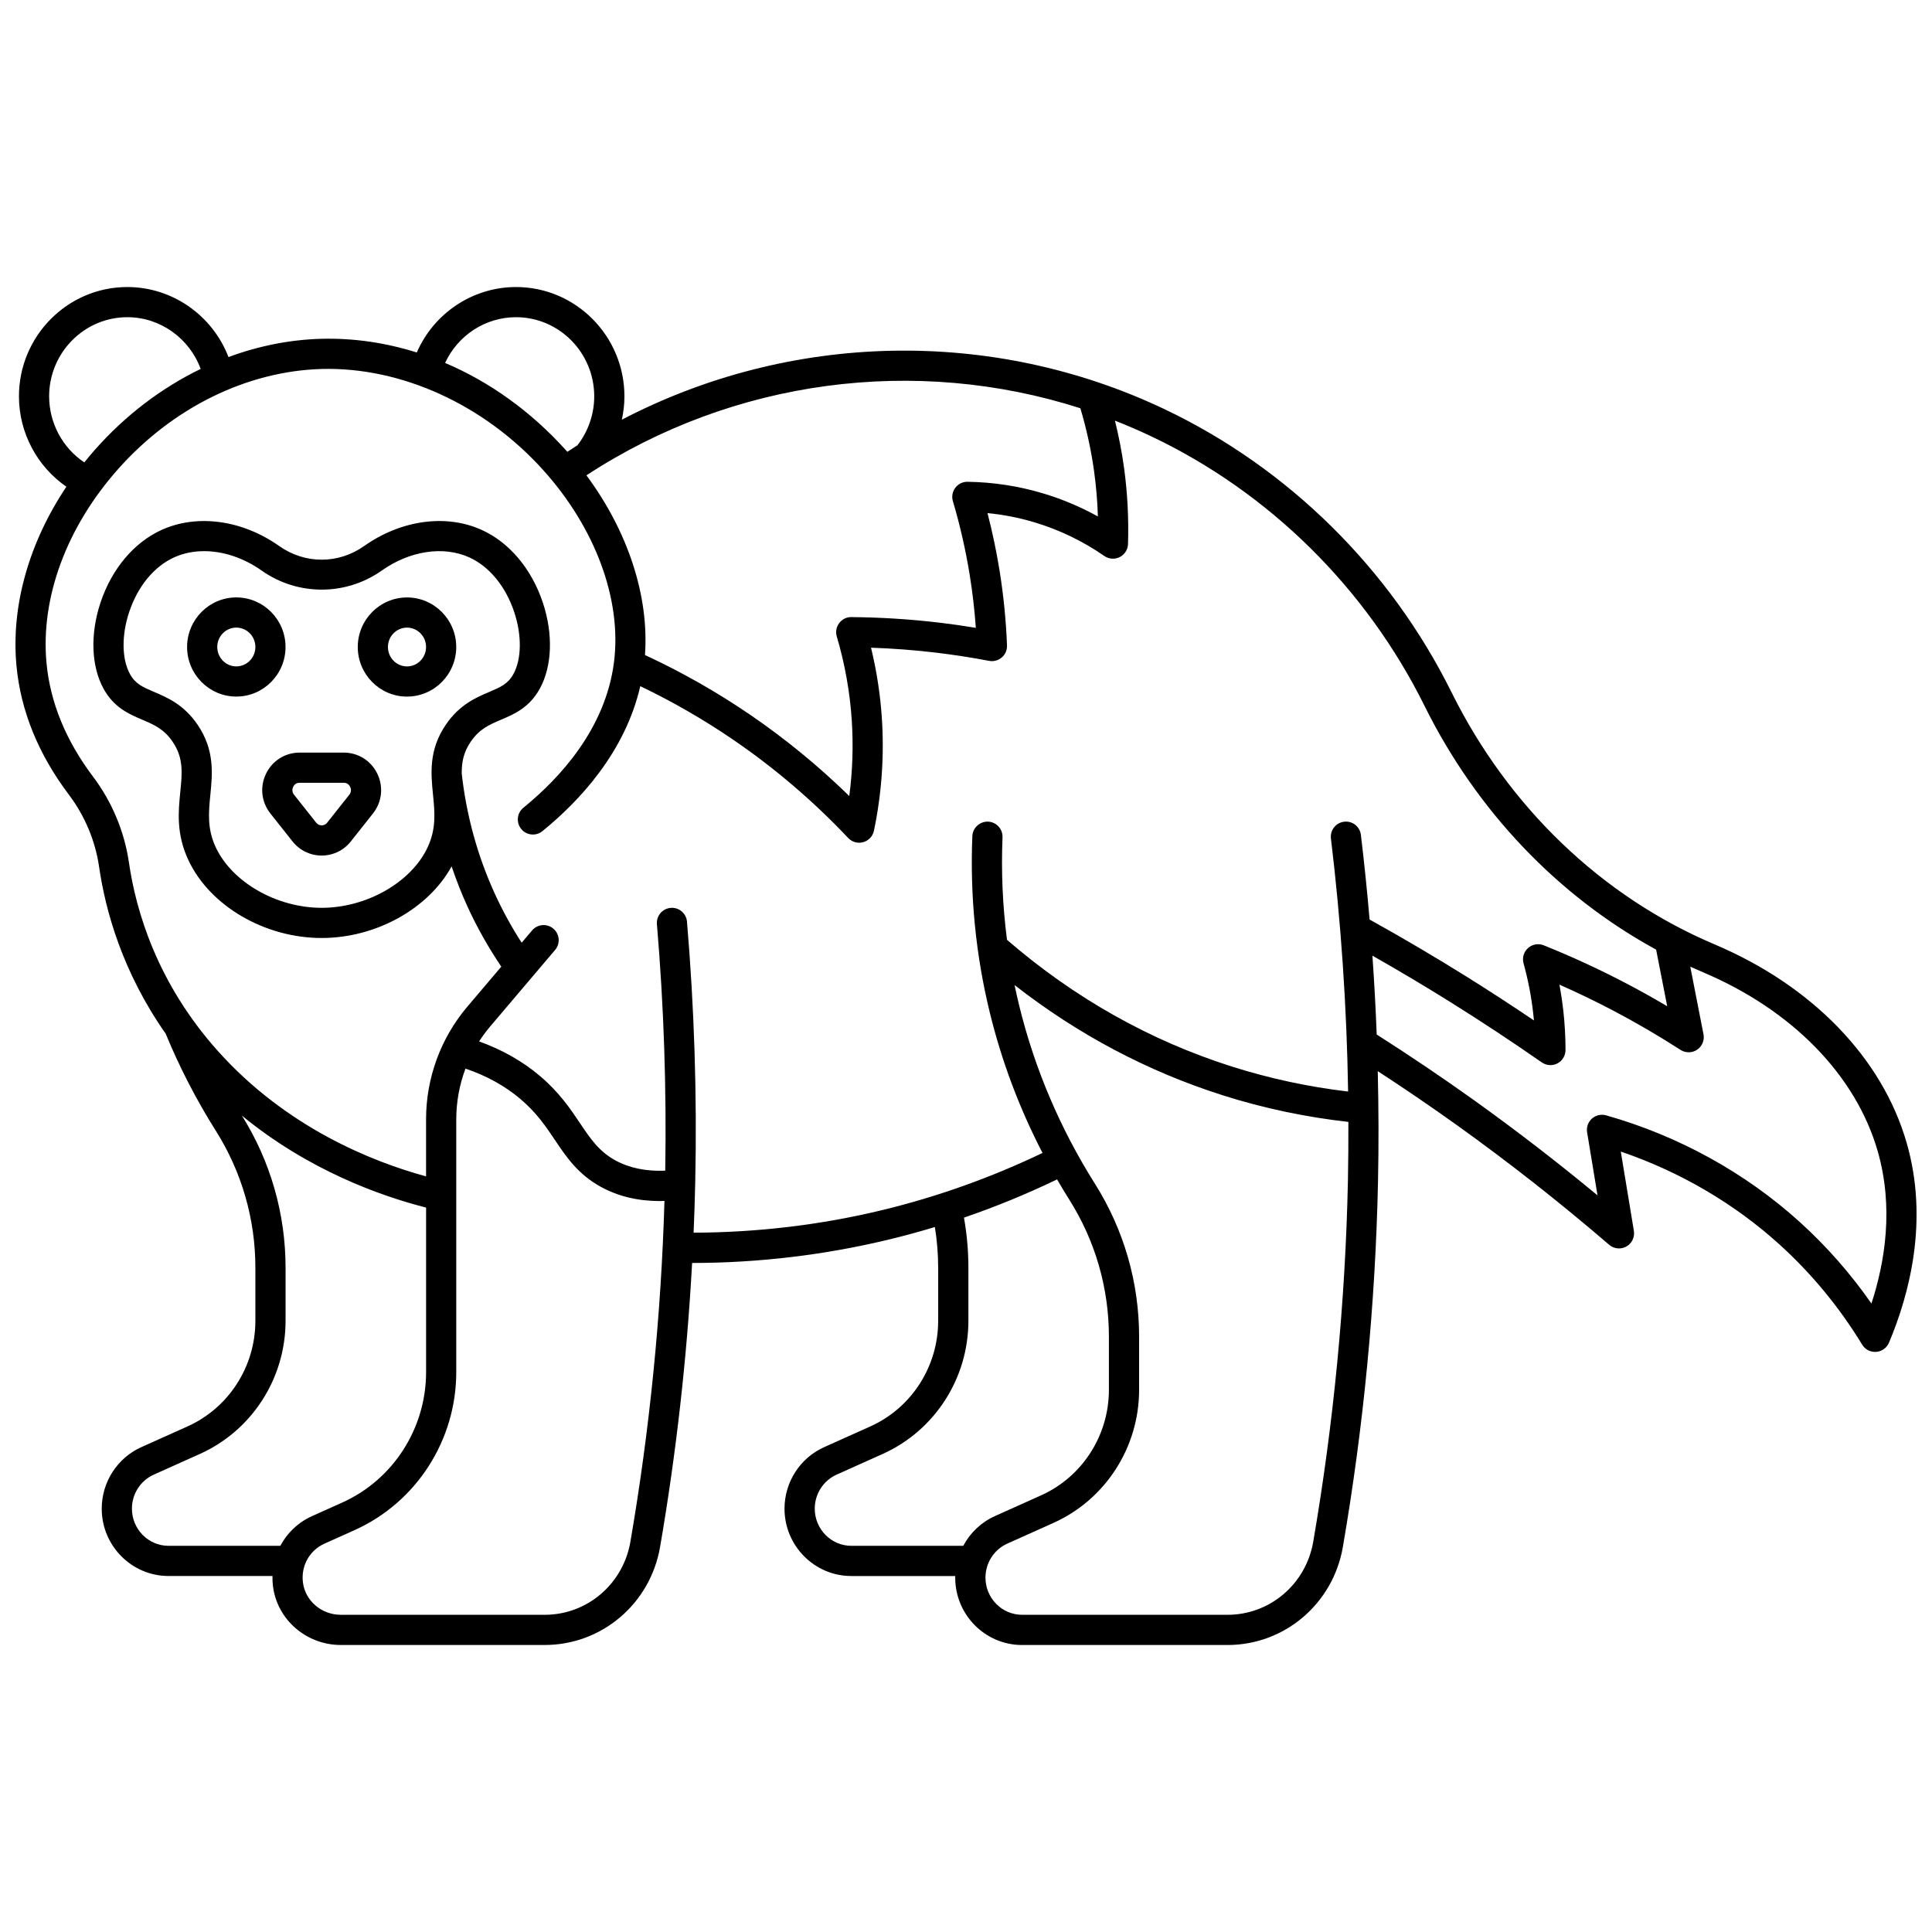 <?xml version="1.0" encoding="UTF-8"?>
<!-- Uploaded to: ICON Repo, www.svgrepo.com, Generator: ICON Repo Mixer Tools -->
<svg width="800px" height="800px" version="1.1" viewBox="144 144 512 512" xmlns="http://www.w3.org/2000/svg">
 <defs>
  <clipPath id="a">
   <path d="m148.09 220h503.81v360h-503.81z"/>
  </clipPath>
 </defs>
 <g clip-path="url(#a)">
  <path d="m649.29 446.88c-6.465-22.477-25.016-41.648-50.895-52.605-29.875-12.645-54.633-36.363-69.711-66.785-16.262-32.805-43.27-59.457-76.043-75.039-45.887-21.816-99.34-20.43-143.85 2.773 0.441-2.023 0.691-4.094 0.691-6.188-0.008-15.973-12.891-28.969-28.73-28.969-11.508 0-21.781 6.957-26.297 17.344-8.234-2.594-16.766-3.852-25.312-3.625-8.332 0.227-16.633 1.887-24.594 4.84-4.207-10.988-14.828-18.559-26.805-18.559-15.836 0-28.723 12.996-28.723 28.973 0 9.648 4.82 18.602 12.574 23.941-9.941 14.863-14.703 31.629-13.234 47.422 1.113 11.945 5.785 23.453 13.895 34.203 4.234 5.617 7.004 12.227 8.004 19.117 1.684 11.598 6.172 27.879 17.652 44.227 3.668 8.906 8.148 17.582 13.324 25.793 6.832 10.84 10.441 23.359 10.441 36.211v14.086c0 12.09-7.059 23.074-17.988 27.977l-12.227 5.488c-6.379 2.863-10.504 9.266-10.504 16.305 0 9.84 7.945 17.848 17.707 17.848h27.539c-0.02 0.887 0.02 1.789 0.133 2.695 1.113 8.883 8.848 15.586 17.988 15.586h54.027c15.125 0 27.984-10.93 30.574-25.984 4.277-24.824 7.113-50.051 8.488-75.254 17.668-0.012 35.293-2.121 52.445-6.281 3.992-0.969 7.957-2.055 11.891-3.242 0.57 3.562 0.871 7.172 0.871 10.781v14.086c0 12.09-7.059 23.074-17.988 27.977l-12.227 5.488c-6.379 2.863-10.504 9.266-10.504 16.305 0 9.84 7.945 17.848 17.707 17.848h27.547c-0.004 0.145-0.016 0.285-0.016 0.434 0 9.84 7.945 17.848 17.707 17.848h54.449c15.125 0 27.984-10.93 30.574-25.984 5.492-31.883 8.621-64.434 9.312-96.738 0.207-9.762 0.168-19.559-0.066-29.359 7.062 4.598 14.066 9.371 20.887 14.25 13.875 9.93 27.48 20.617 40.434 31.766 1.273 1.098 3.102 1.281 4.566 0.457s2.262-2.477 1.988-4.137l-3.469-21.023c15.621 5.312 30.066 13.754 42.078 24.641 8.488 7.691 15.852 16.617 21.891 26.535 0.73 1.199 2.027 1.918 3.414 1.918 0.098 0 0.195-0.004 0.297-0.012 1.496-0.109 2.805-1.051 3.391-2.434 5.41-12.82 10.602-32.395 4.695-52.941zm-218.98-194.69c1.637 5.508 2.879 11.156 3.656 16.848 0.535 3.91 0.863 7.867 0.984 11.828-4.637-2.57-9.527-4.629-14.613-6.144-6.465-1.926-13.168-2.949-19.926-3.043-1.305-0.02-2.477 0.57-3.242 1.586-0.77 1.012-1.008 2.332-0.645 3.551 1.891 6.375 3.387 12.938 4.449 19.496 0.75 4.644 1.301 9.355 1.633 14.07-3.195-0.527-6.41-0.984-9.602-1.367-7.731-0.918-15.598-1.418-23.383-1.477-1.285-0.039-2.465 0.582-3.227 1.594-0.762 1.012-1 2.324-0.641 3.539 2.125 7.172 3.457 14.582 3.961 22.023 0.457 6.758 0.238 13.543-0.648 20.266-8.105-7.922-16.898-15.133-26.211-21.504-8.832-6.039-18.215-11.363-27.93-15.867 1.117-15.641-4.516-32.785-15.516-47.621 38.891-25.457 87.203-31.777 130.9-17.777zm-149.56-24.129c11.43 0 20.727 9.41 20.727 20.977 0 4.703-1.586 9.281-4.453 12.965-0.898 0.57-1.789 1.148-2.676 1.738-0.184-0.207-0.363-0.418-0.551-0.625-9.199-10.176-20.109-17.949-31.84-22.934 3.356-7.281 10.648-12.121 18.793-12.121zm-123.73 20.977c0-11.566 9.301-20.977 20.727-20.977 8.738 0 16.469 5.613 19.43 13.707-10.312 5-19.859 12.215-27.914 21.297-1.012 1.141-1.984 2.301-2.926 3.477-5.738-3.844-9.316-10.418-9.316-17.504zm61.27 304.62h-29.617c-5.356 0-9.711-4.418-9.711-9.852 0-3.894 2.269-7.43 5.781-9.008l12.227-5.488c13.793-6.191 22.707-20.039 22.707-35.273v-14.086c0-14.293-4.004-28.223-11.57-40.301 17.703 14.539 36.809 21.316 48.812 24.371v43.574c0 14.957-8.734 28.547-22.258 34.613l-7.957 3.57c-3.711 1.672-6.606 4.477-8.414 7.879zm92.77-1.066c-1.93 11.211-11.477 19.344-22.695 19.344h-54.031c-5.117 0-9.441-3.691-10.055-8.582-0.547-4.371 1.742-8.496 5.703-10.273l7.957-3.57c16.391-7.359 26.977-23.809 26.977-41.91v-66.969c0-4.629 0.844-9.18 2.445-13.441 5.566 1.883 10.465 4.582 14.578 8.07 4.277 3.629 6.758 7.316 9.152 10.887 2.988 4.449 6.078 9.047 12.137 12.375 4.566 2.508 9.816 3.769 15.668 3.769 0.391 0 0.797-0.031 1.195-0.039-0.883 30.191-3.902 60.559-9.031 90.34zm88.211 1.066h-29.641c-5.356 0-9.711-4.418-9.711-9.852 0-3.894 2.269-7.43 5.781-9.008l12.227-5.488c13.793-6.191 22.707-20.039 22.707-35.273v-14.086c0-4.445-0.398-8.895-1.172-13.27 8.41-2.875 16.652-6.262 24.672-10.125 1.066 1.836 2.16 3.66 3.297 5.461 6.832 10.84 10.441 23.359 10.441 36.211v14.086c0 12.09-7.059 23.074-17.988 27.977l-12.227 5.488c-3.652 1.648-6.562 4.457-8.387 7.879zm101.94-96.617c-0.68 31.91-3.773 64.059-9.195 95.555-1.934 11.207-11.477 19.34-22.695 19.34h-54.449c-5.356 0-9.711-4.418-9.711-9.852 0-3.894 2.269-7.43 5.781-9.008l12.227-5.488c13.793-6.191 22.707-20.039 22.707-35.273v-14.086c0-14.359-4.039-28.355-11.676-40.473-9.266-14.695-16.031-30.605-20.105-47.277-0.441-1.805-0.852-3.613-1.227-5.43 16.746 13.07 35.246 22.883 55.148 29.207 10.797 3.43 21.984 5.789 33.316 7.059 0.012 5.246-0.012 10.492-0.121 15.727zm3.441-91.789c-0.266-2.191-2.242-3.766-4.449-3.488-2.191 0.266-3.754 2.258-3.492 4.449 2.676 22.184 4.195 44.648 4.551 67.055-10.484-1.234-20.836-3.457-30.832-6.633-21.77-6.914-41.797-18.215-59.566-33.574-1.156-8.965-1.562-18.051-1.188-27.16 0.09-2.207-1.625-4.07-3.832-4.16-2.188-0.059-4.066 1.625-4.16 3.832-0.652 15.82 0.91 31.57 4.633 46.809 3.152 12.887 7.836 25.336 13.961 37.16-13.543 6.488-27.746 11.574-42.297 15.102-16.41 3.981-33.27 5.977-50.168 6.027 0.188-4.492 0.336-8.98 0.434-13.461 0.488-22.918-0.25-46.121-2.188-68.969-0.188-2.199-2.133-3.84-4.324-3.644-2.199 0.188-3.832 2.121-3.644 4.324 1.836 21.637 2.57 43.598 2.203 65.32-5.07 0.203-9.508-0.695-13.215-2.731-4.356-2.394-6.559-5.672-9.348-9.824-2.574-3.832-5.492-8.18-10.617-12.523-4.625-3.922-10.047-6.988-16.141-9.176 0.898-1.398 1.891-2.738 2.973-4.016l17.164-20.227c1.43-1.684 1.223-4.207-0.461-5.637-1.684-1.43-4.207-1.223-5.637 0.461l-2.766 3.258c-2.656-4.117-5.023-8.426-7.059-12.859-4.606-10.043-7.57-20.781-8.82-31.926-0.039-2.941 0.441-5.633 2.379-8.477 2.312-3.398 4.957-4.523 8.02-5.824 3.512-1.492 7.496-3.188 10.266-8.195 3.293-5.953 3.606-14.496 0.824-22.855-2.973-8.941-8.898-15.973-16.254-19.285-9.426-4.246-21.336-2.602-31.078 4.285-6.852 4.844-15.703 4.844-22.555 0-9.746-6.887-21.652-8.527-31.078-4.285-7.356 3.312-13.277 10.344-16.254 19.285-2.777 8.355-2.469 16.902 0.824 22.855 2.773 5.012 6.754 6.703 10.266 8.195 3.062 1.301 5.707 2.426 8.02 5.824 2.93 4.305 2.535 8.25 2.039 13.25-0.523 5.258-1.117 11.219 2.176 18.195 5.715 12.113 20.223 20.57 35.281 20.57 14.383 0 28.25-7.727 34.445-18.977 1.23 3.633 2.625 7.207 4.227 10.695 2.527 5.512 5.531 10.836 8.938 15.875l-9.008 10.617c-7.047 8.305-10.93 18.902-10.93 29.836v15.129c-14.16-3.859-36.988-12.887-55.223-33.281-16.059-17.961-21.656-37.047-23.52-49.898-1.195-8.219-4.488-16.094-9.531-22.781-7.199-9.547-11.344-19.684-12.316-30.129-1.602-17.23 5.293-35.922 18.918-51.289 14.512-16.367 34.238-26.059 54.113-26.598 21.027-0.52 42.883 9.414 58.512 26.699 13.922 15.395 20.969 34.48 18.844 51.047-2.25 17.555-14.293 30.645-24.004 38.531-1.715 1.395-1.973 3.91-0.582 5.625 1.391 1.715 3.91 1.973 5.625 0.582 9.867-8.02 21.906-20.949 25.938-38.422 8.559 4.102 16.832 8.867 24.652 14.215 11.008 7.527 21.25 16.281 30.445 26.02 0.766 0.812 1.824 1.254 2.906 1.254 0.363 0 0.727-0.051 1.086-0.148 1.434-0.402 2.523-1.57 2.828-3.027 2.066-9.879 2.769-19.973 2.09-30-0.422-6.227-1.383-12.43-2.859-18.508 5.758 0.195 11.527 0.633 17.223 1.312 4.691 0.559 9.422 1.289 14.07 2.176 1.199 0.227 2.434-0.105 3.356-0.898 0.922-0.793 1.434-1.969 1.387-3.188-0.262-6.684-0.934-13.418-2.004-20.012-0.816-5.047-1.879-10.09-3.168-15.059 4.184 0.402 8.32 1.211 12.352 2.414 6.629 1.977 12.891 4.988 18.613 8.953 1.203 0.832 2.769 0.945 4.074 0.285 1.309-0.656 2.152-1.98 2.199-3.441 0.215-6.738-0.137-13.543-1.051-20.223-0.574-4.195-1.398-8.371-2.41-12.492 3.273 1.285 6.519 2.684 9.723 4.207 31.164 14.816 56.844 40.164 72.312 71.371 13.801 27.84 35.312 50.375 61.383 64.609l2.934 15c-3.504-2.074-7.062-4.062-10.648-5.945-7.152-3.758-14.582-7.191-22.078-10.203-1.41-0.562-3.019-0.285-4.152 0.727-1.133 1.012-1.598 2.578-1.191 4.043 1.195 4.344 2.059 8.805 2.562 13.266 0.07 0.625 0.137 1.25 0.191 1.879-5.816-3.934-11.727-7.777-17.641-11.477-8.469-5.293-17.176-10.418-25.914-15.273-0.641-7.5-1.406-14.977-2.305-22.426zm-245.9-10.648c0.461 4.637 0.898 9.016-1.449 13.992-4.371 9.262-16.168 15.984-28.051 15.984-11.883 0-23.68-6.723-28.051-15.984-2.348-4.977-1.914-9.355-1.453-13.992 0.551-5.551 1.18-11.836-3.383-18.539-3.633-5.34-7.996-7.195-11.504-8.688-2.988-1.27-4.961-2.109-6.398-4.711-2.199-3.973-2.289-10.277-0.234-16.457 2.269-6.828 6.625-12.121 11.949-14.516 2.438-1.098 5.129-1.633 7.922-1.633 5.062 0 10.461 1.766 15.258 5.156 9.508 6.719 22.281 6.723 31.789 0 7.441-5.262 16.324-6.609 23.18-3.523 5.324 2.398 9.68 7.688 11.949 14.516 2.055 6.18 1.965 12.484-0.234 16.457-1.441 2.602-3.414 3.441-6.398 4.711-3.504 1.488-7.871 3.348-11.504 8.688-4.566 6.703-3.941 12.992-3.387 18.539zm381.2 134.84c-5.516-7.91-11.871-15.145-18.961-21.57-14.469-13.109-32.227-22.898-51.359-28.301-1.316-0.367-2.731-0.047-3.75 0.867-1.02 0.91-1.504 2.281-1.281 3.633l2.758 16.711c-10.594-8.773-21.547-17.219-32.676-25.184-8.414-6.019-17.102-11.879-25.844-17.449-0.27-6.969-0.645-13.938-1.137-20.898 7.062 4.008 14.078 8.188 20.938 12.477 8.07 5.047 16.129 10.367 23.953 15.816 0.684 0.477 1.484 0.719 2.285 0.719 0.633 0 1.27-0.148 1.852-0.453 1.32-0.691 2.148-2.055 2.148-3.547 0-3.531-0.203-7.106-0.602-10.617-0.254-2.238-0.59-4.481-1.004-6.707 4.812 2.125 9.57 4.418 14.203 6.852 6.082 3.195 12.098 6.707 17.879 10.434 1.348 0.867 3.082 0.852 4.41-0.051 1.328-0.898 1.988-2.504 1.68-4.078l-3.504-17.926c1.109 0.504 2.223 1 3.348 1.473 23.648 10.012 40.531 27.305 46.328 47.449 4.254 14.824 1.961 29.238-1.664 40.352z"/>
 </g>
 <path d="m235.11 343.45h-11.727c-3.812 0-7.215 2.141-8.883 5.59-1.684 3.477-1.238 7.516 1.156 10.543l5.863 7.402c1.887 2.379 4.703 3.746 7.727 3.746 3.023 0 5.84-1.363 7.727-3.746l5.863-7.402c2.394-3.023 2.84-7.062 1.156-10.543-1.668-3.449-5.07-5.59-8.883-5.59zm1.457 11.164-5.863 7.402c-0.492 0.621-1.125 0.711-1.457 0.711-0.332 0-0.965-0.094-1.457-0.711l-5.863-7.402c-0.695-0.875-0.391-1.758-0.227-2.094 0.195-0.402 0.668-1.074 1.684-1.074h11.727c1.012 0 1.488 0.672 1.684 1.074 0.164 0.34 0.469 1.219-0.227 2.094z"/>
 <path d="m219.67 315.46c0-7.246-5.852-13.137-13.047-13.137-7.191 0-13.043 5.891-13.043 13.137s5.852 13.137 13.047 13.137c7.191 0 13.043-5.891 13.043-13.137zm-13.043 5.141c-2.785 0-5.051-2.305-5.051-5.141 0-2.836 2.266-5.141 5.051-5.141s5.051 2.305 5.051 5.141c-0.004 2.832-2.269 5.141-5.051 5.141z"/>
 <path d="m251.86 302.33c-7.191 0-13.047 5.894-13.047 13.137 0 7.246 5.852 13.137 13.047 13.137 7.191 0 13.047-5.894 13.047-13.137 0-7.246-5.856-13.137-13.047-13.137zm0 18.277c-2.785 0-5.051-2.305-5.051-5.141 0-2.836 2.266-5.141 5.051-5.141 2.785 0 5.051 2.305 5.051 5.141-0.004 2.832-2.269 5.141-5.051 5.141z"/>
</svg>